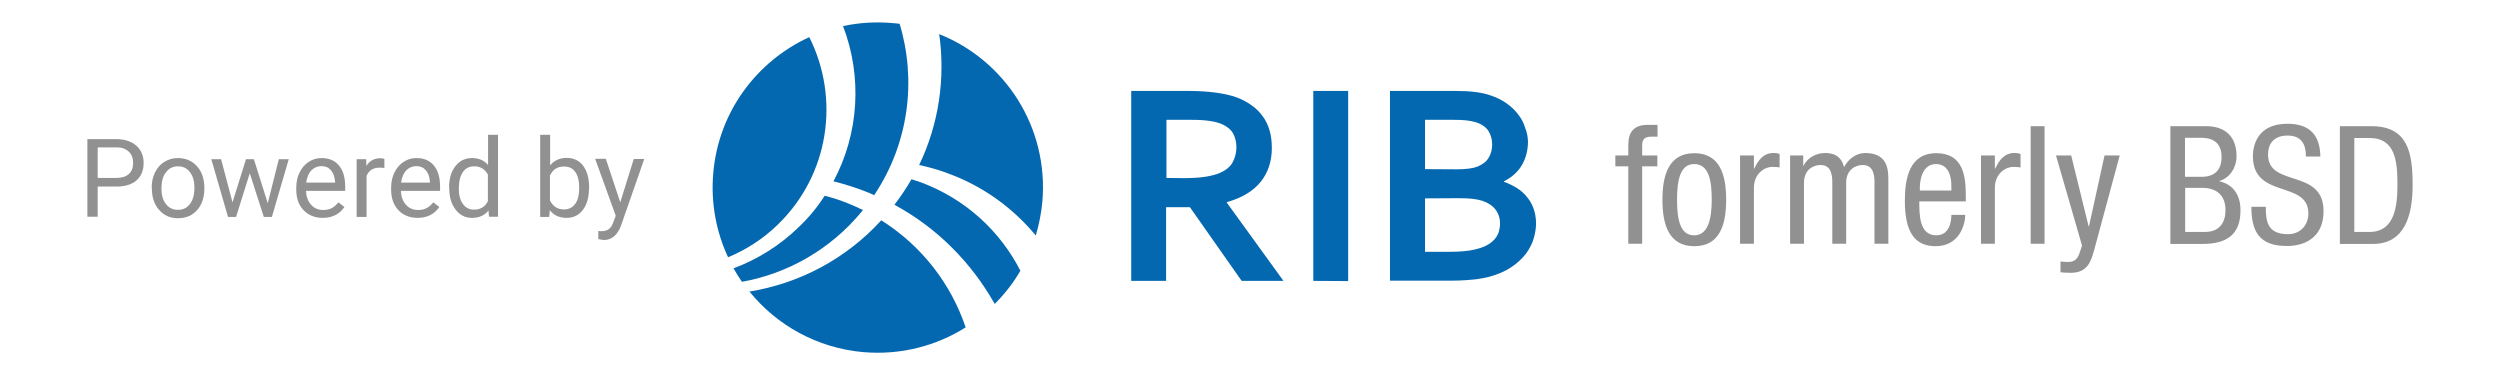 <?xml version="1.0" encoding="utf-8"?>
<!-- Generator: Adobe Illustrator 26.0.2, SVG Export Plug-In . SVG Version: 6.00 Build 0)  -->
<svg version="1.1" id="Layer_1" xmlns="http://www.w3.org/2000/svg" xmlns:xlink="http://www.w3.org/1999/xlink" x="0px" y="0px"
	 viewBox="0 0 1333.3 200" style="enable-background:new 0 0 1333.3 200;" xml:space="preserve">
<style type="text/css">
	.st0{fill:#0468B1;}
	.st1{fill:#919191;}
</style>
<g>
	<g id="Layer_1-2">
		<g>
			<g>
				<path class="st0" d="M425.9,121.2c-10.2,9.9-22.1,17.2-34.7,21.9c1.4,2.5,2.9,4.9,4.5,7.2c24.3-4.4,47.1-17.1,64-37.6
					c0.2-0.2,0.3-0.5,0.5-0.7c-2.3-1.1-4.7-2.2-7.1-3.2c-4.4-1.8-8.8-3.3-13.3-4.4C436,110.4,431.3,116.1,425.9,121.2L425.9,121.2z"
					/>
				<path class="st0" d="M414.8,119.8c27.6-26.7,33.2-67.4,16.8-100c-27.9,12.8-48.4,39.7-51.2,72.5c-1.4,16,1.6,31.4,7.9,44.9
					C397.9,133.2,406.9,127.5,414.8,119.8z"/>
				<path class="st0" d="M444.5,96.7c6.4,1.6,12.7,3.6,19.1,6.2c0.8,0.4,1.8,0.8,2.6,1.2c18.5-27.6,22.7-61.2,13.6-91.4
					c-1.3-0.2-2.6-0.3-3.9-0.4c-9-0.8-17.8-0.2-26.3,1.6C459.9,40.7,458.2,71.1,444.5,96.7z"/>
				<path class="st0" d="M470,117.5c-19.1,20.9-44,33.7-70.3,38c14.5,17.9,36,30.1,60.7,32.3c19.9,1.7,38.9-3.3,54.6-13.2
					C507.2,151.4,491.6,131.1,470,117.5L470,117.5z"/>
				<path class="st0" d="M500.9,18.2c3.3,23.4-0.1,47.8-10.7,69.8c5.1,1.1,10.2,2.5,15.2,4.4c19,6.9,34.9,18.6,47,33.2
					c1.7-5.7,2.9-11.7,3.5-17.9C559.4,68,536.1,32.2,500.9,18.2z"/>
				<path class="st0" d="M491,97.2c-1.6-0.5-3.2-1.1-4.9-1.6c-2.7,4.7-5.7,9.2-9.1,13.6c23.1,12.5,41.2,31.1,53.5,52.9
					c5.3-5.3,9.9-11.2,13.7-17.7C533.4,123.3,515,106.1,491,97.2L491,97.2z"/>
			</g>
			<path class="st0" d="M678.3,78.9c0,7.1-2,13.1-5.9,18c-3.9,4.9-9.9,8.6-18.1,10.9v0.3l30.2,41.7h-22.3l-27.6-39.3h-12.7v39.3
				h-18.6V48.5h30.8c5.1,0,9.8,0.3,14.3,0.9c4.4,0.6,8.1,1.4,11.3,2.6c5.9,2.3,10.6,5.6,13.8,10.1C676.7,66.5,678.3,72.1,678.3,78.9
				L678.3,78.9z M631.1,95c4.2,0,7.8-0.2,10.8-0.6s5.4-1,7.5-1.7c3.7-1.4,6.3-3.3,7.8-5.8c1.4-2.4,2.2-5.3,2.2-8.4
				c0-2.7-0.6-5.1-1.7-7.2c-1.1-2.1-3.1-3.7-5.8-5c-1.8-0.8-4-1.4-6.7-1.8c-2.7-0.4-6-0.6-9.9-0.6h-13.2v31L631.1,95L631.1,95z"/>
			<path class="st0" d="M700.4,149.8V48.5H719v101.4L700.4,149.8L700.4,149.8z"/>
			<path class="st0" d="M814.9,75.5c0,4.4-1,8.5-3,12.1c-2,3.7-5.2,6.7-9.8,9.1V97c2.5,0.8,4.8,2,6.9,3.3c2.1,1.3,3.9,2.9,5.4,4.8
				c1.5,1.8,2.7,3.9,3.5,6.2s1.3,4.9,1.3,7.8c0,2.5-0.4,5.1-1.2,7.9c-0.8,2.8-2.2,5.6-4.1,8.2c-2,2.6-4.6,5.1-7.9,7.3
				c-3.3,2.2-7.4,4-12.5,5.3c-1.3,0.3-2.6,0.6-4.1,0.8c-1.5,0.3-3.2,0.5-5,0.6c-1.8,0.2-3.9,0.3-6.1,0.4c-2.2,0.1-4.7,0.1-7.5,0.1
				h-29.5V48.5h35.2c7.5,0,13.6,0.7,18.2,2.3c3.4,1.1,6.4,2.6,8.9,4.4c2.5,1.8,4.6,3.8,6.2,6c1.7,2.2,2.9,4.5,3.6,7
				C814.4,70.5,814.8,73,814.9,75.5L814.9,75.5z M776.8,90.3c5.1,0,8.8-0.5,11.3-1.5c2.8-1.2,4.8-2.8,5.9-4.8c1.2-2,1.8-4.4,1.8-7
				c0-2.6-0.7-5.1-2-7.2c-1.4-2.1-3.7-3.7-7-4.7c-1.4-0.4-3-0.7-4.8-0.9c-1.8-0.2-4.1-0.3-6.7-0.3H760v26.3L776.8,90.3L776.8,90.3z
				 M760,105.8v28.5h12.1c3.2,0,6-0.1,8.3-0.3c2.3-0.2,4.3-0.5,6-0.9c2.6-0.6,4.7-1.3,6.4-2.2c1.7-0.9,3.1-2,4.2-3.2
				c1.1-1.2,1.8-2.5,2.3-3.9c0.4-1.4,0.7-3,0.7-4.6c0-2.8-0.8-5.3-2.4-7.4c-1.6-2.1-4-3.7-7.3-4.8c-1.5-0.4-3.2-0.8-5.2-1
				c-2-0.2-4.5-0.3-7.6-0.3L760,105.8L760,105.8z"/>
			<g>
				<path class="st1" d="M868.4,88.7h-6.9v-5.8h6.9v-5.5c0-7.1,3.1-10.8,10.2-10.8h5.4v6.3h-3.4c-3.2,0-4.8,1.2-4.8,4.5v5.5h8.1v5.8
					h-8.1V130h-7.4L868.4,88.7L868.4,88.7z"/>
				<path class="st1" d="M903.6,81.7c13.6,0,17,11.5,17,24.8s-3.4,24.8-17,24.8s-17-11.5-17-24.8S890.1,81.7,903.6,81.7z
					 M912.9,106.5c0-10.2-1.5-19-9.4-19c-7.5,0-9.1,8.8-9.1,19s1.5,19,9.1,19C911,125.5,912.9,116.7,912.9,106.5z"/>
				<path class="st1" d="M928,82.9h7.4v7h0.2c2.1-4.5,4.9-8.3,10.2-8.3c1.5,0,2.5,0.2,3.3,0.5v7.2c-0.7-0.1-1.6-0.3-4-0.3
					c-3.7,0-9.7,3.3-9.7,11.2V130H928L928,82.9L928,82.9z"/>
				<path class="st1" d="M954.7,82.9h7v5.5h0.2c1.9-4.3,6.9-6.8,11.4-6.8c5.5,0,8.7,2.1,10.2,7.5c2.1-4.1,6.3-7.5,11.2-7.5
					c12.4,0,12.4,9.4,12.4,14.9V130h-7.4V97.5c0-3.6-0.3-9.5-6.3-9.5c-3.4,0-8.8,2.1-8.8,9.5V130h-7.4V97.5c0-3.6-0.3-9.5-6.3-9.5
					c-3.4,0-8.8,2.1-8.8,9.5V130h-7.4C954.7,130,954.7,82.9,954.7,82.9z"/>
				<path class="st1" d="M1023.6,107.4c0,7.2,0,18.1,9.1,18.1c7,0,8-7.4,8-10.9h7.4c0,5-3,16.7-15.8,16.7c-11.5,0-16.4-8-16.4-24.2
					c0-11.8,2.3-25.4,16.8-25.4c14.5,0,15.7,12.6,15.7,22.7v3H1023.6z M1040.7,101.6V99c0-5.3-1.7-11.5-8.2-11.5
					c-7.7,0-8.6,9.5-8.6,12.3v1.8H1040.7L1040.7,101.6z"/>
				<path class="st1" d="M1056.5,82.9h7.4v7h0.2c2.1-4.5,4.9-8.3,10.2-8.3c1.5,0,2.5,0.2,3.3,0.5v7.2c-0.7-0.1-1.6-0.3-4-0.3
					c-3.7,0-9.7,3.3-9.7,11.2V130h-7.4L1056.5,82.9L1056.5,82.9z"/>
				<path class="st1" d="M1083,67.3h7.4V130h-7.4V67.3z"/>
				<path class="st1" d="M1096.5,82.9h8.1l9.3,37.8h0.2l8.3-37.8h8.1l-13.6,50.3c-1.8,6.5-3.7,12.3-12.6,12.3
					c-2.9,0-4.1-0.2-5.4-0.3v-5.8c1.1,0.2,2.5,0.3,4.3,0.3c3.4,0,4.9-2,5.8-4.6l1.4-4.1L1096.5,82.9L1096.5,82.9z"/>
				<path class="st1" d="M1157.5,67.3h19.2c8.2,0,16.1,3.9,16.1,16.1c0,5.7-3.4,11.4-9.1,13.1v0.2c7.7,1.8,11.2,7.7,11.2,15.5
					c0,12.8-7.2,17.9-20.3,17.9h-17.1L1157.5,67.3L1157.5,67.3z M1165.3,94.3h8.9c3.3,0,10.6-0.8,10.6-10.5
					c0-6.5-3.3-10.3-10.8-10.3h-8.7L1165.3,94.3L1165.3,94.3z M1165.3,123.7h10.6c8.2,0,11-5.5,11-11.6c0-8.6-5.5-11.9-12.3-11.9
					h-9.2V123.7L1165.3,123.7z"/>
				<path class="st1" d="M1229.8,83.5c0-6.6-2.4-11.2-9.8-11.2c-6.5,0-10.4,3.5-10.4,10.2c0,17.7,29.6,7.1,29.6,30.1
					c0,14.5-10.6,18.6-19.5,18.6c-14.7,0-19-7.6-19-20.9h7.7c0,7,0.4,14.6,11.8,14.6c6.2,0,10.9-4.4,10.9-11.1
					c0-17.8-29.6-7.5-29.6-30.5c0-5.8,2.5-17.3,18.4-17.3c11.9,0,17.4,6,17.6,17.5L1229.8,83.5L1229.8,83.5z"/>
				<path class="st1" d="M1247.9,67.3h16.8c19.5,0,22,14.1,22,31.4c0,15.8-4,31.4-21.2,31.4h-17.6L1247.9,67.3L1247.9,67.3z
					 M1255.6,123.7h8.1c13.4,0,14.9-13.7,14.9-25c0-12.1-0.8-25.1-14.9-25.1h-8.1C1255.6,73.6,1255.6,123.7,1255.6,123.7z"/>
			</g>
		</g>
	</g>
	<g>
		<path class="st1" d="M52.1,99.4v16.2h-5.5V74.2H62c4.5,0,8.1,1.2,10.7,3.5c2.6,2.3,3.9,5.4,3.9,9.2c0,4-1.3,7.1-3.8,9.3
			c-2.5,2.2-6.1,3.3-10.8,3.3H52.1z M52.1,94.9H62c2.9,0,5.2-0.7,6.7-2.1c1.6-1.4,2.3-3.4,2.3-6c0-2.5-0.8-4.5-2.3-5.9
			c-1.6-1.5-3.7-2.3-6.4-2.3H52.1V94.9z"/>
		<path class="st1" d="M80.9,100c0-3,0.6-5.7,1.8-8.1c1.2-2.4,2.8-4.3,5-5.6c2.1-1.3,4.5-2,7.2-2c4.2,0,7.6,1.5,10.2,4.4
			c2.6,2.9,3.9,6.8,3.9,11.6v0.4c0,3-0.6,5.7-1.7,8.1c-1.2,2.4-2.8,4.2-4.9,5.6c-2.1,1.3-4.6,2-7.4,2c-4.2,0-7.6-1.5-10.1-4.4
			c-2.6-2.9-3.9-6.7-3.9-11.5V100z M86.1,100.6c0,3.4,0.8,6.2,2.4,8.2c1.6,2.1,3.7,3.1,6.4,3.1c2.7,0,4.8-1,6.4-3.1
			c1.6-2.1,2.4-5,2.4-8.8c0-3.4-0.8-6.1-2.4-8.2c-1.6-2.1-3.7-3.1-6.4-3.1c-2.6,0-4.7,1-6.3,3.1C86.9,93.8,86.1,96.7,86.1,100.6z"/>
		<path class="st1" d="M142.8,108.4l5.9-23.5h5.3l-9,30.8h-4.3l-7.5-23.3l-7.3,23.3h-4.3l-8.9-30.8h5.2l6.1,23l7.2-23h4.2
			L142.8,108.4z"/>
		<path class="st1" d="M172.1,116.2c-4.2,0-7.6-1.4-10.2-4.1s-3.9-6.4-3.9-11v-1c0-3.1,0.6-5.8,1.8-8.2c1.2-2.4,2.8-4.3,4.9-5.6
			c2.1-1.4,4.4-2,6.8-2c4,0,7.1,1.3,9.3,4c2.2,2.6,3.3,6.4,3.3,11.3v2.2h-20.9c0.1,3,1,5.5,2.7,7.4c1.7,1.9,3.9,2.8,6.5,2.8
			c1.9,0,3.4-0.4,4.7-1.1s2.4-1.8,3.4-3l3.2,2.5C181.1,114.2,177.2,116.2,172.1,116.2z M171.4,88.6c-2.1,0-3.9,0.8-5.4,2.3
			c-1.4,1.5-2.3,3.7-2.7,6.5h15.4V97c-0.2-2.7-0.9-4.7-2.2-6.2S173.6,88.6,171.4,88.6z"/>
		<path class="st1" d="M205.1,89.6c-0.8-0.1-1.7-0.2-2.6-0.2c-3.5,0-5.8,1.5-7,4.4v21.9h-5.3V84.9h5.1l0.1,3.6
			c1.7-2.8,4.2-4.1,7.3-4.1c1,0,1.8,0.1,2.3,0.4V89.6z"/>
		<path class="st1" d="M222.7,116.2c-4.2,0-7.6-1.4-10.2-4.1s-3.9-6.4-3.9-11v-1c0-3.1,0.6-5.8,1.8-8.2c1.2-2.4,2.8-4.3,4.9-5.6
			c2.1-1.4,4.4-2,6.8-2c4,0,7.1,1.3,9.3,4c2.2,2.6,3.3,6.4,3.3,11.3v2.2h-20.9c0.1,3,1,5.5,2.7,7.4c1.7,1.9,3.9,2.8,6.5,2.8
			c1.9,0,3.4-0.4,4.7-1.1s2.4-1.8,3.4-3l3.2,2.5C231.7,114.2,227.8,116.2,222.7,116.2z M222,88.6c-2.1,0-3.9,0.8-5.4,2.3
			c-1.4,1.5-2.3,3.7-2.7,6.5h15.4V97c-0.2-2.7-0.9-4.7-2.2-6.2S224.2,88.6,222,88.6z"/>
		<path class="st1" d="M239.5,100c0-4.7,1.1-8.5,3.4-11.4c2.2-2.9,5.2-4.3,8.8-4.3c3.6,0,6.5,1.2,8.6,3.7V71.9h5.3v43.7h-4.8
			l-0.3-3.3c-2.1,2.6-5,3.9-8.8,3.9c-3.6,0-6.5-1.5-8.7-4.4c-2.3-2.9-3.4-6.7-3.4-11.4V100z M244.7,100.6c0,3.5,0.7,6.2,2.2,8.2
			c1.4,2,3.4,3,6,3c3.3,0,5.8-1.5,7.3-4.5V93.1c-1.6-2.9-4-4.4-7.3-4.4c-2.6,0-4.6,1-6,3C245.5,93.7,244.7,96.7,244.7,100.6z"/>
		<path class="st1" d="M314.1,100.6c0,4.7-1.1,8.5-3.2,11.3c-2.2,2.9-5.1,4.3-8.7,4.3c-3.9,0-6.9-1.4-9-4.1l-0.3,3.6h-4.8V71.9h5.3
			v16.3c2.1-2.6,5.1-4,8.8-4c3.7,0,6.7,1.4,8.8,4.2c2.1,2.8,3.2,6.7,3.2,11.6V100.6z M308.9,100c0-3.6-0.7-6.3-2.1-8.3
			c-1.4-2-3.4-2.9-6-2.9c-3.5,0-6,1.6-7.5,4.8v13.3c1.6,3.2,4.1,4.8,7.5,4.8c2.5,0,4.5-1,5.9-2.9C308.2,106.9,308.9,103.9,308.9,100
			z"/>
		<path class="st1" d="M330.8,107.9l7.2-23.1h5.6l-12.4,35.5c-1.9,5.1-5,7.7-9.1,7.7l-1-0.1l-2-0.4v-4.3l1.4,0.1
			c1.8,0,3.2-0.4,4.2-1.1c1-0.7,1.8-2,2.5-4l1.2-3.1l-11-30.4h5.7L330.8,107.9z"/>
	</g>
</g>
</svg>
